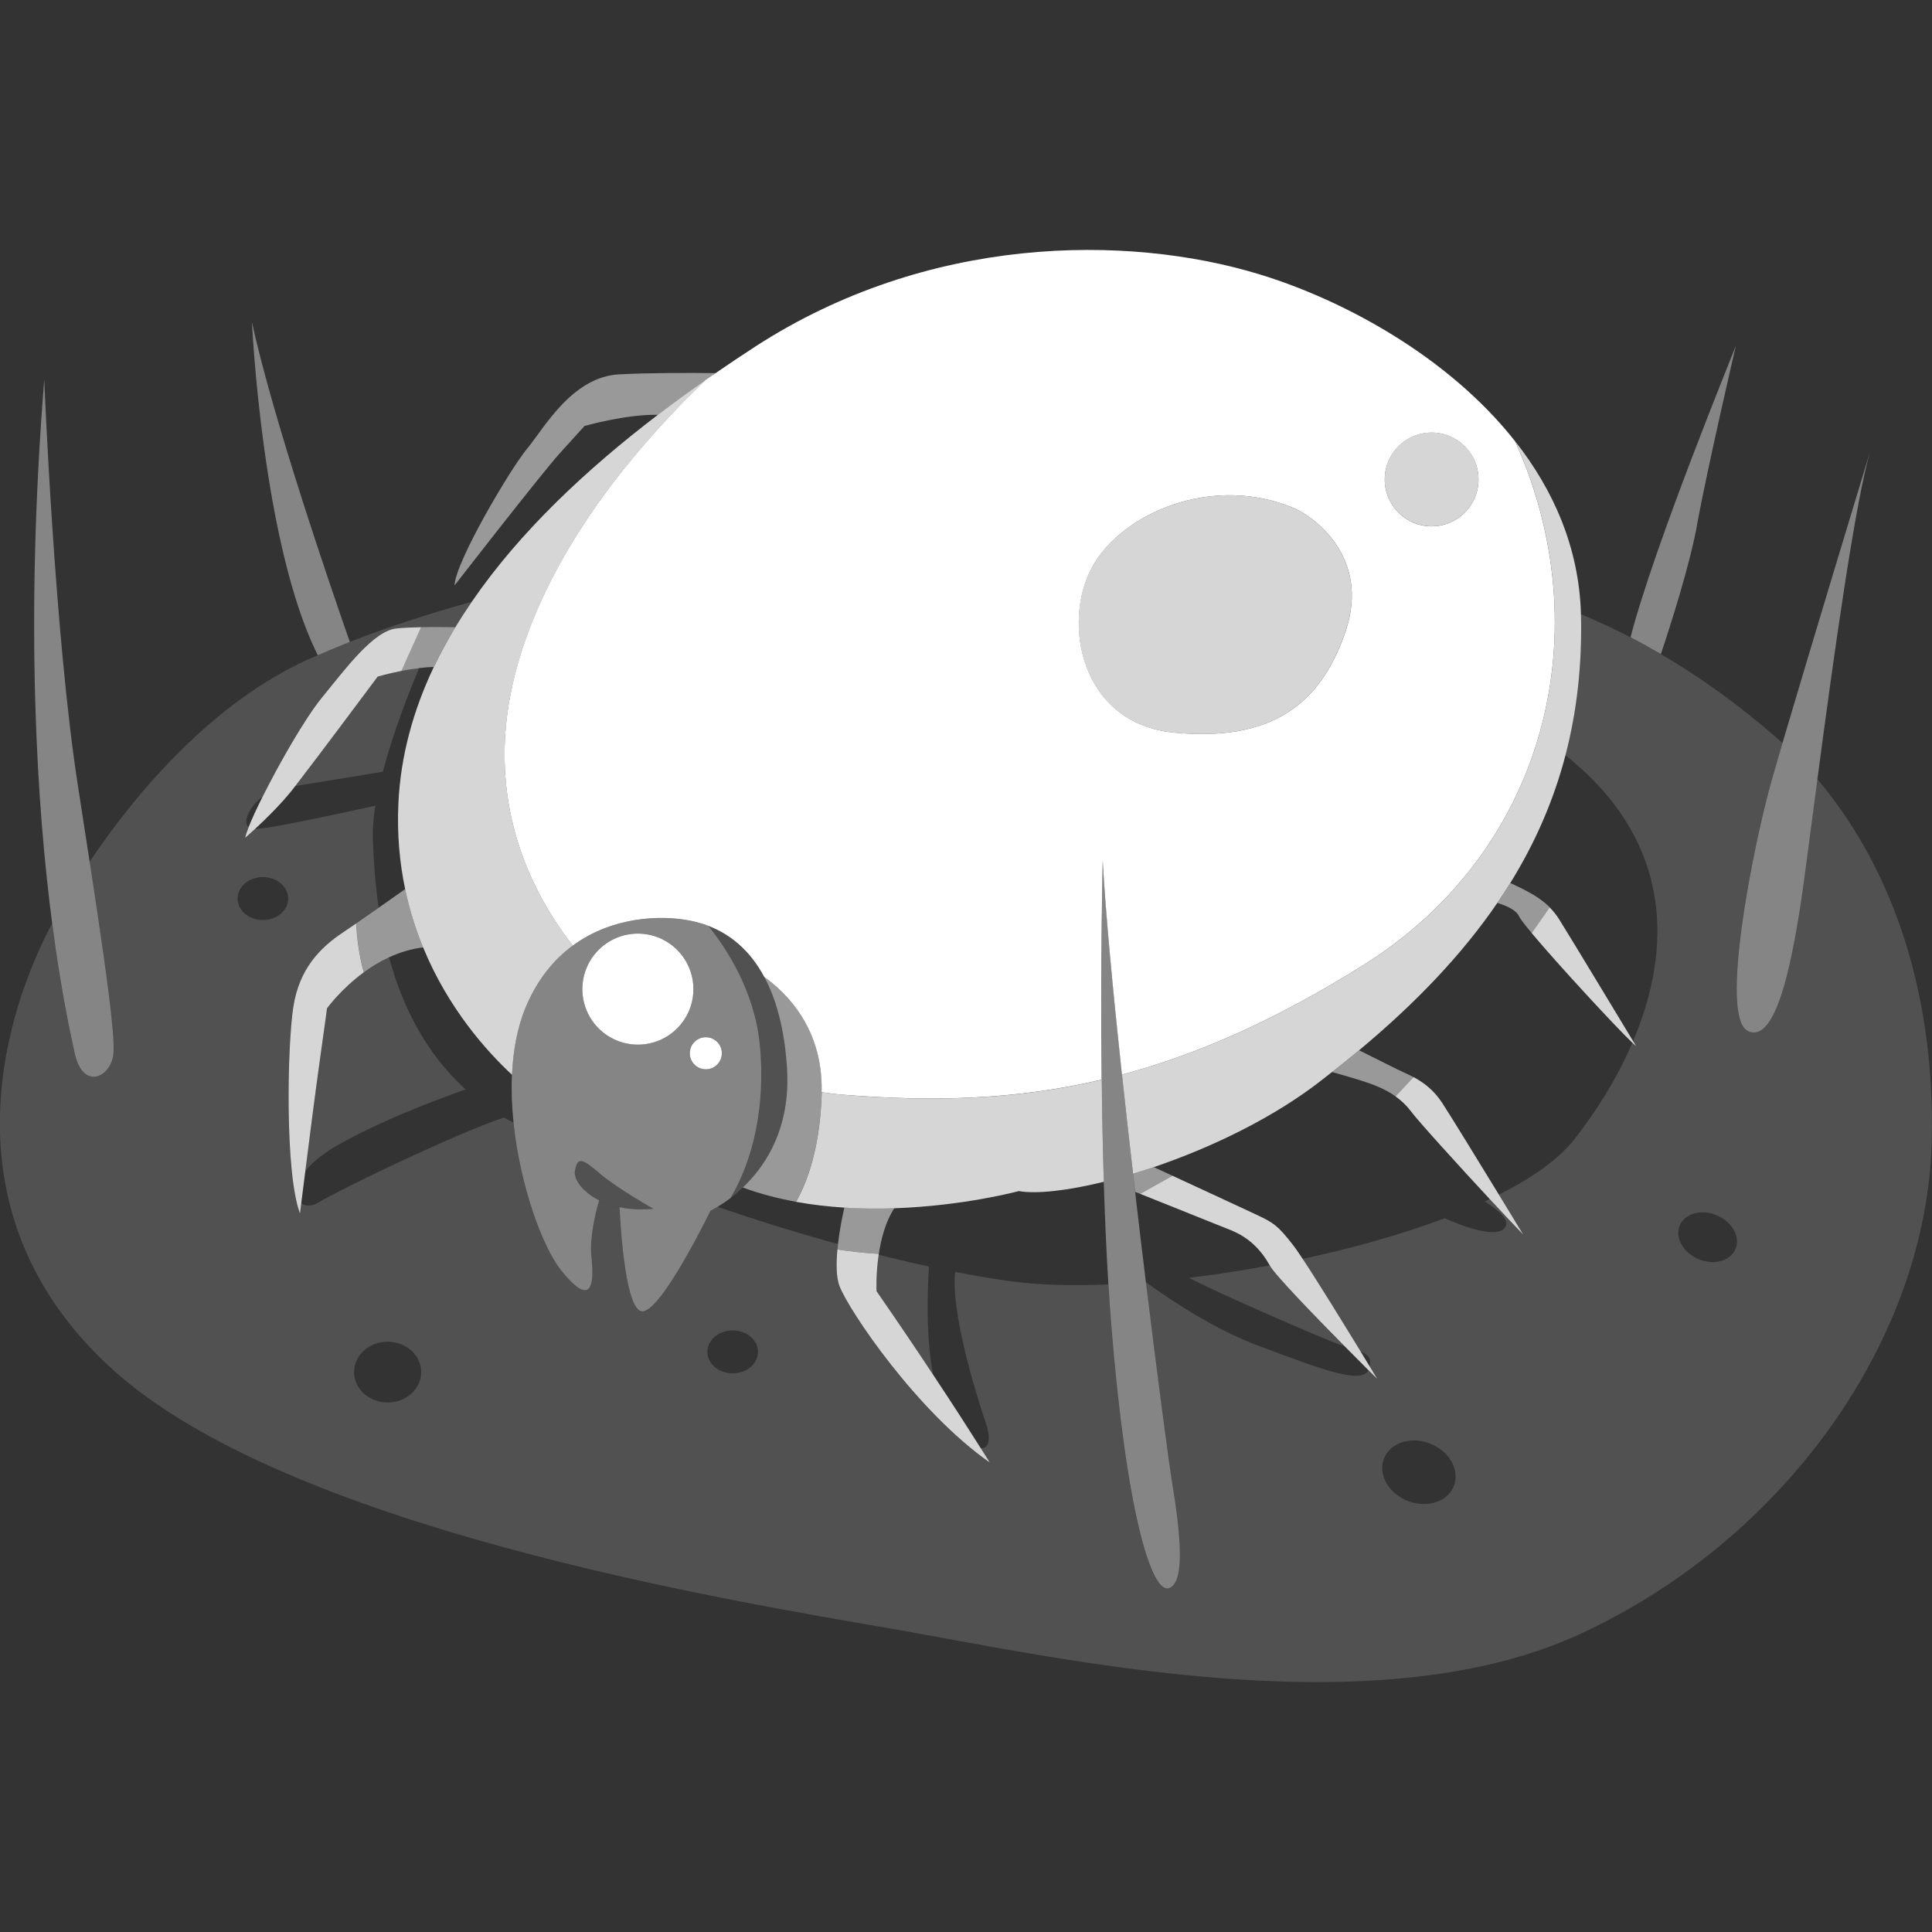 <svg viewBox="0 0 300 300" xmlns="http://www.w3.org/2000/svg"><rect x="0" y="0" width="300" height="300" fill="#333333" stroke="none"/><g fill="#fff"><path d="m 39.12 50 s 1.6 34.53 10.23 51.74 c 1.64 -.72 3.3 -1.41 4.97 -2.07 -2.74 -7.83 -11.88 -34.37 -15.2 -49.67 z" opacity=".4"/><path d="m 263.52 81.46 c 1.57 -8.65 6.03 -27.79 6.03 -27.79 -.23 .7 -12.68 31.01 -16.36 45.29 1.59 .82 3.16 1.69 4.71 2.6 1.52 -4.53 4.48 -13.78 5.63 -20.09 z" opacity=".4"/><path d="m 58.65 105.05 s -9.45 12.69 -12.81 17.01 c 3.4 -.54 9.07 -1.48 13.61 -2.23 1.62 -6.19 4.13 -12.52 5.64 -16.1 -.95 .11 -1.9 .26 -2.76 .43 -2.09 .41 -3.69 .88 -3.69 .88 z" opacity=".15"/><path d="m 207.36 208.54 c .5 .2 .98 .36 1.43 .5 -4.6 -4.65 -10.78 -11.03 -11.59 -12.49 -.01 -.02 -.02 -.03 -.03 -.05 -4.22 .78 -8.44 1.43 -12.57 1.92 6.69 3.37 20.06 9.07 22.75 10.12 z" opacity=".15"/><path d="m 50.78 156.57 s -.13 1.05 -1.18 8.52 c -.61 4.34 -1.53 11.5 -2.19 16.75 .95 -1.2 2.43 -2.49 4.62 -3.78 6.58 -3.86 15.77 -7.31 20.28 -8.9 -6.44 -5.81 -9.95 -13.33 -11.9 -20.51 -1.44 .67 -2.76 1.47 -3.91 2.32 -3.58 2.63 -5.71 5.59 -5.71 5.59 z" opacity=".15"/><path d="m 136.11 200.48 c 3.32 4.8 6.28 9.2 8.79 12.98 -1.16 -5.91 -.89 -13.17 -.65 -16.79 -2.56 -.55 -5.17 -1.17 -7.81 -1.83 -.45 3.09 -.33 5.64 -.33 5.64 z" opacity=".15"/><path d="m 282.2 120.98 c -1.25 9.49 -2.24 17.23 -2.69 19.99 -1.31 8.13 -3.67 21.24 -8.13 19.14 s .79 -28.58 3.67 -38.8 c .4 -1.43 1 -3.48 1.72 -5.94 -.23 -.21 -.45 -.41 -.68 -.61 -5.65 -4.97 -11.78 -9.44 -18.21 -13.2 -1.55 -.91 -3.12 -1.77 -4.71 -2.6 -2.53 -1.31 -5.1 -2.52 -7.7 -3.59 0 .11 .01 .21 .01 .32 .16 7.63 -.63 14.78 -2.41 21.57 17.1 13.61 16.41 30.53 10.51 44.41 .3 .5 .48 .8 .48 .8 -.13 -.1 -.33 -.29 -.59 -.54 -2.43 5.64 -5.7 10.77 -8.98 14.95 -2.44 3.12 -6.56 6.02 -11.76 8.64 2.12 3.47 3.76 6.18 3.76 6.18 -.72 -.72 -2.74 -2.87 -5.18 -5.49 -.25 .12 -.49 .24 -.74 .36 2.19 1.38 4.03 2.97 3.1 4.09 -1.41 1.69 -6.54 -.25 -9.34 -1.49 -6.67 2.52 -14.28 4.65 -22.09 6.32 2.38 3.59 6.35 10.05 8.97 14.34 1.19 .46 1.79 1.05 1.47 2.42 .7 1.15 1.13 1.87 1.13 1.87 s -.5 -.5 -1.33 -1.32 c -1.22 2.2 -7.56 -.28 -17.15 -3.86 -6.8 -2.53 -13.68 -7.14 -17.41 -9.85 h -.01 c 1.87 15.27 3.52 27.72 4.05 31.02 1.31 8.13 2.1 15.73 -.52 16.52 s -6.55 -11.54 -8.91 -40.9 c -.16 -2.04 -.31 -4.14 -.44 -6.28 -5.84 .24 -11.15 .08 -15.48 -.54 -2.66 -.38 -5.43 -.85 -8.29 -1.41 -.7 6.08 3.14 18.76 4.75 23.43 .92 2.68 .41 4.03 -.8 3.95 .9 1.43 1.39 2.21 1.39 2.21 -11.27 -7.87 -21.89 -23.59 -23.33 -27.4 -.52 -1.38 -.53 -3.51 -.32 -5.66 .03 -.29 .06 -.57 .09 -.86 -6.23 -1.71 -12.53 -3.67 -18.68 -5.78 -.68 .4 -1.11 .6 -1.11 .6 s -7.47 15.43 -10.52 15.63 c -2.62 .17 -3.42 -12.59 -3.6 -16.17 -1.21 -.25 -2.27 -.62 -3.17 -1.07 -.63 2.19 -1.52 5.95 -1.19 8.89 .49 4.42 -.1 7.77 -4.72 1.97 -2.83 -3.56 -6.36 -13.03 -7.38 -22.92 -.5 -.26 -.99 -.52 -1.47 -.8 -7.79 2.63 -25.56 11.22 -28.81 13.2 -1.05 .64 -2.04 .61 -2.69 .11 -.13 1 -.2 1.6 -.2 1.6 -2.36 -6.29 -1.97 -25.95 -1.05 -31.98 s 4.19 -9.31 7.73 -11.67 c .56 -.38 1.27 -.86 2.04 -1.39 1.08 -.74 2.3 -1.6 3.52 -2.45 -.61 -4.15 -.8 -7.87 -.9 -10.65 -.06 -1.56 .09 -3.32 .39 -5.18 -6.62 1.46 -16.11 3.49 -18.48 3.61 -.08 0 -.14 -.01 -.22 -.01 -.93 .86 -1.55 1.39 -1.55 1.39 .07 -.38 .26 -.97 .55 -1.69 -.97 -.84 .2 -3.17 2.15 -4.68 2.63 -5.27 6.57 -12.13 9.1 -15.25 3.93 -4.85 8.13 -10.49 11.67 -10.88 .98 -.11 2.37 -.17 3.85 -.2 1.81 -.03 3.76 -.02 5.32 0 .8 -1.33 1.66 -2.65 2.55 -3.95 -5.68 1.58 -12.38 3.67 -18.93 6.23 -1.68 .66 -3.34 1.35 -4.97 2.07 -.53 .23 -1.06 .46 -1.58 .69 -14.24 6.49 -25.96 19.66 -33.84 31.38 2.53 16.59 3.91 26.68 3.7 29.7 -.26 3.67 -4.72 6.03 -6.03 0 -.5 -2.32 -2.05 -9.11 -3.49 -20.12 -7.32 13.73 -17.28 44.65 8.99 68.88 27 24.91 95.69 36.18 121.38 40.63 25.69 4.46 74.71 15.73 106.96 .79 32.24 -14.94 53.74 -46.14 54.53 -76.29 .66 -25.35 -7.39 -44.21 -17.76 -56.43 z m -241.38 21.89 c -2.17 0 -3.93 -1.5 -3.93 -3.34 s 1.76 -3.34 3.93 -3.34 3.93 1.5 3.93 3.34 -1.76 3.34 -3.93 3.34 z m 19.37 74.91 c -2.88 0 -5.21 -2.11 -5.21 -4.72 s 2.33 -4.72 5.21 -4.72 5.21 2.11 5.21 4.72 -2.33 4.72 -5.21 4.72 z m 53.58 -4.52 c -2.17 0 -3.93 -1.5 -3.93 -3.34 s 1.76 -3.34 3.93 -3.34 3.93 1.5 3.93 3.34 -1.76 3.34 -3.93 3.34 z m 106.56 20.24 c -3.15 -.37 -5.7 -2.86 -5.7 -5.56 s 2.55 -4.59 5.7 -4.22 5.7 2.86 5.7 5.56 -2.55 4.59 -5.7 4.22 z m 44.71 -37.6 c -2.52 -.43 -4.5 -2.47 -4.44 -4.56 .07 -2.09 2.16 -3.44 4.68 -3.01 s 4.5 2.47 4.44 4.56 c -.07 2.09 -2.16 3.44 -4.68 3.01 z" opacity=".15"/><path d="m 49.6 165.09 c 1.05 -7.47 1.18 -8.52 1.18 -8.52 s 2.13 -2.96 5.71 -5.59 c -.77 -2.73 -1.07 -5.58 -1.19 -7.59 -.77 .53 -1.47 1.01 -2.04 1.39 -3.54 2.36 -6.82 5.64 -7.73 11.67 -.92 6.03 -1.31 25.69 1.05 31.98 0 0 .07 -.59 .2 -1.6 .15 -1.18 .37 -2.94 .63 -4.98 .66 -5.25 1.58 -12.41 2.19 -16.75 z" opacity=".8"/><path d="m 45.41 122.62 c .13 -.16 .28 -.35 .43 -.55 3.36 -4.33 12.81 -17.01 12.81 -17.01 s 1.59 -.47 3.69 -.88 l 3.05 -6.79 c -1.48 .03 -2.86 .09 -3.85 .2 -3.54 .39 -7.73 6.03 -11.67 10.88 -2.53 3.12 -6.47 9.99 -9.1 15.25 -.91 1.83 -1.67 3.46 -2.15 4.68 -.29 .73 -.48 1.31 -.55 1.69 0 0 .62 -.53 1.55 -1.39 1.56 -1.44 3.98 -3.79 5.79 -6.08 z" opacity=".8"/><path d="m 195.23 188.68 c -1.3 -.62 -7.53 -3.5 -13.17 -6.11 -1.69 .94 -3.6 2.01 -5.02 2.81 5.68 2.27 12.51 5 14.13 5.66 2.87 1.17 4.69 3.12 6 5.46 .01 .02 .02 .03 .03 .05 .81 1.46 7 7.84 11.59 12.49 1.49 1.51 2.81 2.83 3.73 3.75 .83 .82 1.33 1.32 1.33 1.32 s -.43 -.71 -1.13 -1.87 c -.41 -.67 -.91 -1.49 -1.47 -2.42 -2.62 -4.29 -6.59 -10.75 -8.97 -14.34 -.66 -.99 -1.19 -1.77 -1.54 -2.21 -2.36 -3.02 -3.02 -3.41 -5.51 -4.59 z" opacity=".8"/><path d="m 111.12 57.94 c -3.93 -.05 -10.27 -.06 -14.98 .19 -7.34 .39 -11.67 8.39 -14.29 11.54 s -11.14 17.56 -11.27 21.24 c 0 0 13.63 -17.56 16.39 -20.58 2.75 -3.02 3.8 -4.19 3.8 -4.19 s 6.58 -1.86 11.39 -1.72 c 2.45 -1.87 4.93 -3.68 7.44 -5.43 .51 -.35 1.02 -.7 1.53 -1.04 z" opacity=".5"/><path d="m 136.11 200.48 s -.13 -2.55 .33 -5.64 c .01 -.04 .01 -.09 .02 -.13 -2.38 -.14 -4.76 -.44 -6.43 -.68 -.2 2.16 -.2 4.29 .32 5.66 1.44 3.8 12.06 19.53 23.33 27.4 0 0 -.48 -.79 -1.39 -2.21 -1.45 -2.3 -4 -6.29 -7.4 -11.42 -2.5 -3.78 -5.46 -8.18 -8.79 -12.98 z" opacity=".8"/><path d="m 219.49 167.26 l -2.79 2.99 c .87 .62 1.68 1.37 2.38 2.3 1.3 1.73 7.54 8.57 12.25 13.65 2.44 2.63 4.47 4.78 5.18 5.49 0 0 -1.65 -2.71 -3.76 -6.18 -3.2 -5.24 -7.48 -12.22 -8.82 -14.27 s -2.96 -3.2 -4.44 -3.99 z" opacity=".8"/><path d="m 240.64 140.89 l -2.8 4 c 4.05 4.84 12.97 14.49 15.64 17.04 .26 .25 .46 .43 .59 .54 0 0 -.18 -.29 -.48 -.8 -2.01 -3.33 -9.74 -16.13 -11.45 -18.86 -.46 -.74 -.96 -1.36 -1.51 -1.91 z" opacity=".8"/><path d="m 60.41 148.65 c 1.61 -.74 3.38 -1.31 5.29 -1.54 -1.14 -2.78 -2.11 -5.79 -2.79 -9.05 -1.17 .83 -2.62 1.85 -4.08 2.87 -1.22 .85 -2.44 1.7 -3.52 2.45 .12 2.01 .42 4.86 1.19 7.59 1.16 -.85 2.47 -1.66 3.91 -2.32 z" opacity=".5"/><path d="m 235.87 142.28 c .18 .38 .91 1.33 1.98 2.61 l 2.8 -4 c -1.49 -1.5 -3.4 -2.52 -6.13 -3.77 -.64 1.04 -1.31 2.07 -2.01 3.09 1.38 .41 2.9 1.07 3.37 2.07 z" opacity=".5"/><path d="m 65.09 103.74 c .76 -.09 1.53 -.16 2.27 -.17 1 -2.1 2.12 -4.16 3.34 -6.18 -1.56 -.02 -3.51 -.04 -5.32 0 l -3.05 6.79 c .86 -.17 1.8 -.32 2.76 -.43 z" opacity=".5"/><path d="m 138.86 187.61 c -2.48 .08 -5.09 .07 -7.75 -.1 -.29 1.28 -.73 3.43 -.99 5.66 -.03 .28 -.07 .57 -.09 .86 1.67 .24 4.05 .54 6.43 .68 .36 -2.36 1.05 -5.02 2.4 -7.09 z" opacity=".5"/><path d="m 216.71 170.25 l 2.79 -2.99 c -.98 -.52 -1.9 -.89 -2.63 -1.26 -1.02 -.51 -3.68 -1.84 -5.83 -2.91 -1.35 1.13 -2.76 2.25 -4.19 3.37 1.62 .46 3.4 .98 4.64 1.37 1.85 .59 3.65 1.3 5.22 2.42 z" opacity=".5"/><path d="m 177.04 185.38 c 1.42 -.8 3.34 -1.87 5.02 -2.81 -1 -.46 -1.97 -.91 -2.9 -1.34 -1.09 .37 -2.16 .7 -3.22 1.02 .11 .94 .22 1.88 .33 2.82 .26 .1 .51 .2 .77 .31 z" opacity=".5"/><path d="m 123.6 186.62 c 2.51 .46 5.04 .74 7.51 .9 2.66 .17 5.27 .19 7.75 .1 10.88 -.37 19.34 -2.67 19.34 -2.67 2.7 .48 7.48 -.04 13.2 -1.44 -.17 -5.36 -.27 -10.73 -.32 -15.85 -13.3 3.12 -26.17 3.45 -40.01 2.35 -1.15 -.09 -2.31 -.23 -3.47 -.41 v .08 c -.24 8.66 -2.34 14.07 -3.99 16.94 z" opacity=".8"/><path d="m 211.88 149.75 c -13.62 8.58 -25.85 13.97 -37.66 17.11 .54 5.06 1.13 10.26 1.72 15.39 1.06 -.32 2.13 -.65 3.22 -1.02 8.93 -3.03 18.8 -7.73 26.43 -13.79 .43 -.33 .84 -.65 1.25 -.98 1.44 -1.12 2.84 -2.25 4.19 -3.37 8.94 -7.44 16.07 -14.98 21.47 -22.88 .7 -1.02 1.37 -2.06 2.01 -3.09 3.92 -6.33 6.77 -12.91 8.58 -19.87 1.77 -6.79 2.57 -13.94 2.41 -21.57 0 -.11 -.01 -.21 -.01 -.32 -.29 -10.32 -4.27 -19.28 -10.2 -26.82 13.18 29.18 5.06 63.27 -23.41 81.21 z" opacity=".8"/><path d="m 67.36 103.57 c -3.18 6.7 -5.16 13.78 -5.5 21.21 -.22 4.8 .2 9.22 1.05 13.28 .68 3.26 1.65 6.28 2.79 9.05 3.9 9.49 9.87 16.13 13.8 19.78 .17 -3.72 .81 -7.31 2.12 -10.46 1.82 -4.37 4.41 -7.46 7.33 -9.6 -8.43 -10.77 -12.9 -24.65 -9.39 -40.34 4.31 -19.29 18.18 -36.14 30.04 -47.51 -2.51 1.75 -4.99 3.56 -7.44 5.43 -11.16 8.51 -21.49 18.21 -28.9 29.03 -.89 1.3 -1.75 2.62 -2.55 3.95 -1.22 2.03 -2.34 4.09 -3.34 6.18 z" opacity=".8"/><path d="m 79.55 106.49 c -3.51 15.69 .97 29.57 9.39 40.34 6.07 -4.46 13.52 -4.8 18.23 -3.87 .95 .19 1.89 .45 2.83 .81 3.29 1.26 6.4 3.68 8.68 7.94 3.38 2.4 9.15 7.97 8.9 17.88 1.17 .18 2.32 .32 3.47 .41 13.84 1.1 26.7 .77 40.01 -2.35 -.21 -18.65 .17 -34.03 .17 -34.03 .43 8.03 1.58 20.19 2.98 33.24 11.8 -3.14 24.03 -8.53 37.66 -17.11 28.47 -17.93 36.6 -52.03 23.41 -81.21 -10.35 -13.16 -26.66 -21.97 -39.73 -25.95 -20.65 -6.29 -51.51 -6.1 -78.25 11.21 -2.06 1.34 -4.13 2.72 -6.19 4.14 -.51 .35 -1.02 .69 -1.53 1.04 -11.86 11.37 -25.73 28.23 -30.04 47.51 z m 142.75 -39.32 c 4.02 0 7.28 3.26 7.28 7.28 s -3.26 7.28 -7.28 7.28 -7.28 -3.26 -7.28 -7.28 3.26 -7.28 7.28 -7.28 z m -52.69 20.84 c 4.72 -8.46 18.82 -14.46 31.46 -9.04 2.75 1.18 11.8 7.47 7.87 19.07 s -11.8 17.11 -26.54 15.73 c -14.75 -1.38 -17.5 -17.3 -12.78 -25.76 z"/><path d="m 182.39 113.77 c 14.75 1.38 22.61 -4.13 26.54 -15.73 s -5.11 -17.89 -7.87 -19.07 c -12.64 -5.42 -26.74 .59 -31.46 9.04 -4.72 8.46 -1.97 24.38 12.78 25.76 z" opacity=".8"/><path d="m 222.3 81.72 c 4.02 0 7.28 -3.26 7.28 -7.28 s -3.26 -7.28 -7.28 -7.28 -7.28 3.26 -7.28 7.28 3.26 7.28 7.28 7.28 z" opacity=".8"/><path d="m 118.69 151.72 c 1.85 3.45 3.15 8.11 3.53 14.35 .05 .84 .05 1.64 .03 2.42 -.2 7.8 -3.73 12.9 -6.91 15.91 2.69 .99 5.47 1.7 8.26 2.21 1.66 -2.87 3.75 -8.28 3.99 -16.94 0 -.03 0 -.05 0 -.08 .25 -9.91 -5.53 -15.48 -8.9 -17.88 z" opacity=".5"/><path d="m 117.99 162.24 c -.83 -8.53 -5.38 -15.24 -7.99 -18.46 -.94 -.36 -1.88 -.63 -2.83 -.81 -4.72 -.93 -12.17 -.6 -18.23 3.87 -2.91 2.14 -5.51 5.23 -7.33 9.6 -1.31 3.15 -1.95 6.74 -2.12 10.46 -.11 2.44 -.01 4.94 .25 7.42 1.02 9.9 4.54 19.37 7.38 22.92 4.62 5.8 5.21 2.46 4.72 -1.97 -.33 -2.94 .56 -6.7 1.19 -8.89 -2.69 -1.35 -3.97 -3.34 -3.75 -4.58 .39 -2.16 1.08 -1.97 3.83 .39 s 8.36 5.51 8.36 5.51 c -2 .19 -3.75 .07 -5.27 -.25 .17 3.58 .98 16.34 3.6 16.17 3.05 -.2 10.52 -15.63 10.52 -15.63 s .43 -.2 1.11 -.6 c .54 -.32 1.22 -.76 2.01 -1.36 3.44 -5.77 5.49 -14.19 4.55 -23.8 z m -18.94 -.04 c -4.76 0 -8.62 -3.86 -8.62 -8.62 s 3.86 -8.62 8.62 -8.62 8.62 3.86 8.62 8.62 -3.86 8.62 -8.62 8.62 z m 10.55 3.84 c -1.38 0 -2.49 -1.12 -2.49 -2.49 s 1.12 -2.49 2.49 -2.49 2.49 1.12 2.49 2.49 -1.12 2.49 -2.49 2.49 z" opacity=".4"/><path d="m 113.44 186.03 c .6 -.45 1.24 -1 1.9 -1.63 3.18 -3.02 6.71 -8.11 6.91 -15.91 .02 -.78 .02 -1.58 -.03 -2.42 -.38 -6.25 -1.68 -10.9 -3.53 -14.35 -2.28 -4.25 -5.39 -6.68 -8.68 -7.94 2.61 3.22 7.15 9.92 7.99 18.46 .94 9.61 -1.11 18.03 -4.55 23.8 z" opacity=".15"/><path d="m 99.05 144.97 c -4.76 0 -8.62 3.86 -8.62 8.62 s 3.86 8.62 8.62 8.62 8.62 -3.86 8.62 -8.62 -3.86 -8.62 -8.62 -8.62 z"/><path d="m 109.6 161.06 c -1.38 0 -2.49 1.12 -2.49 2.49 s 1.12 2.49 2.49 2.49 2.49 -1.12 2.49 -2.49 -1.12 -2.49 -2.49 -2.49 z"/><path d="m 101.48 187.7 s -5.6 -3.15 -8.36 -5.51 c -2.75 -2.36 -3.44 -2.56 -3.83 -.39 -.22 1.23 1.06 3.23 3.75 4.58 .9 .45 1.96 .82 3.17 1.07 1.52 .31 3.27 .44 5.27 .25 z" opacity=".15"/><path d="m 175.94 182.25 c -.59 -5.14 -1.18 -10.33 -1.72 -15.39 -1.4 -13.04 -2.55 -25.21 -2.98 -33.24 0 0 -.38 15.38 -.17 34.03 .06 5.12 .16 10.49 .32 15.85 .17 5.4 .4 10.8 .72 15.94 .13 2.15 .28 4.25 .44 6.28 2.36 29.36 6.29 41.68 8.91 40.9 2.62 -.79 1.84 -8.39 .52 -16.52 -.53 -3.3 -2.19 -15.74 -4.05 -31.02 -.55 -4.48 -1.11 -9.21 -1.67 -14.01 -.11 -.94 -.22 -1.88 -.33 -2.82 z" opacity=".4"/><path d="m 271.39 160.1 c 4.46 2.1 6.82 -11.01 8.13 -19.14 .45 -2.76 1.43 -10.5 2.69 -19.99 2.44 -18.46 5.9 -43.53 8.32 -51.32 0 0 -9.3 30.62 -13.74 45.7 -.72 2.46 -1.32 4.51 -1.72 5.94 -2.88 10.22 -8.13 36.7 -3.67 38.8 z" opacity=".4"/><path d="m 17.62 163.51 c .22 -3.02 -1.16 -13.11 -3.7 -29.7 -.55 -3.61 -1.15 -7.51 -1.81 -11.72 -3.67 -23.59 -5.24 -63.18 -5.24 -63.18 -3.07 38.4 -1.07 66.85 1.23 84.48 1.44 11.01 2.99 17.8 3.49 20.12 1.31 6.03 5.77 3.67 6.03 0 z" opacity=".4"/></g></svg>
